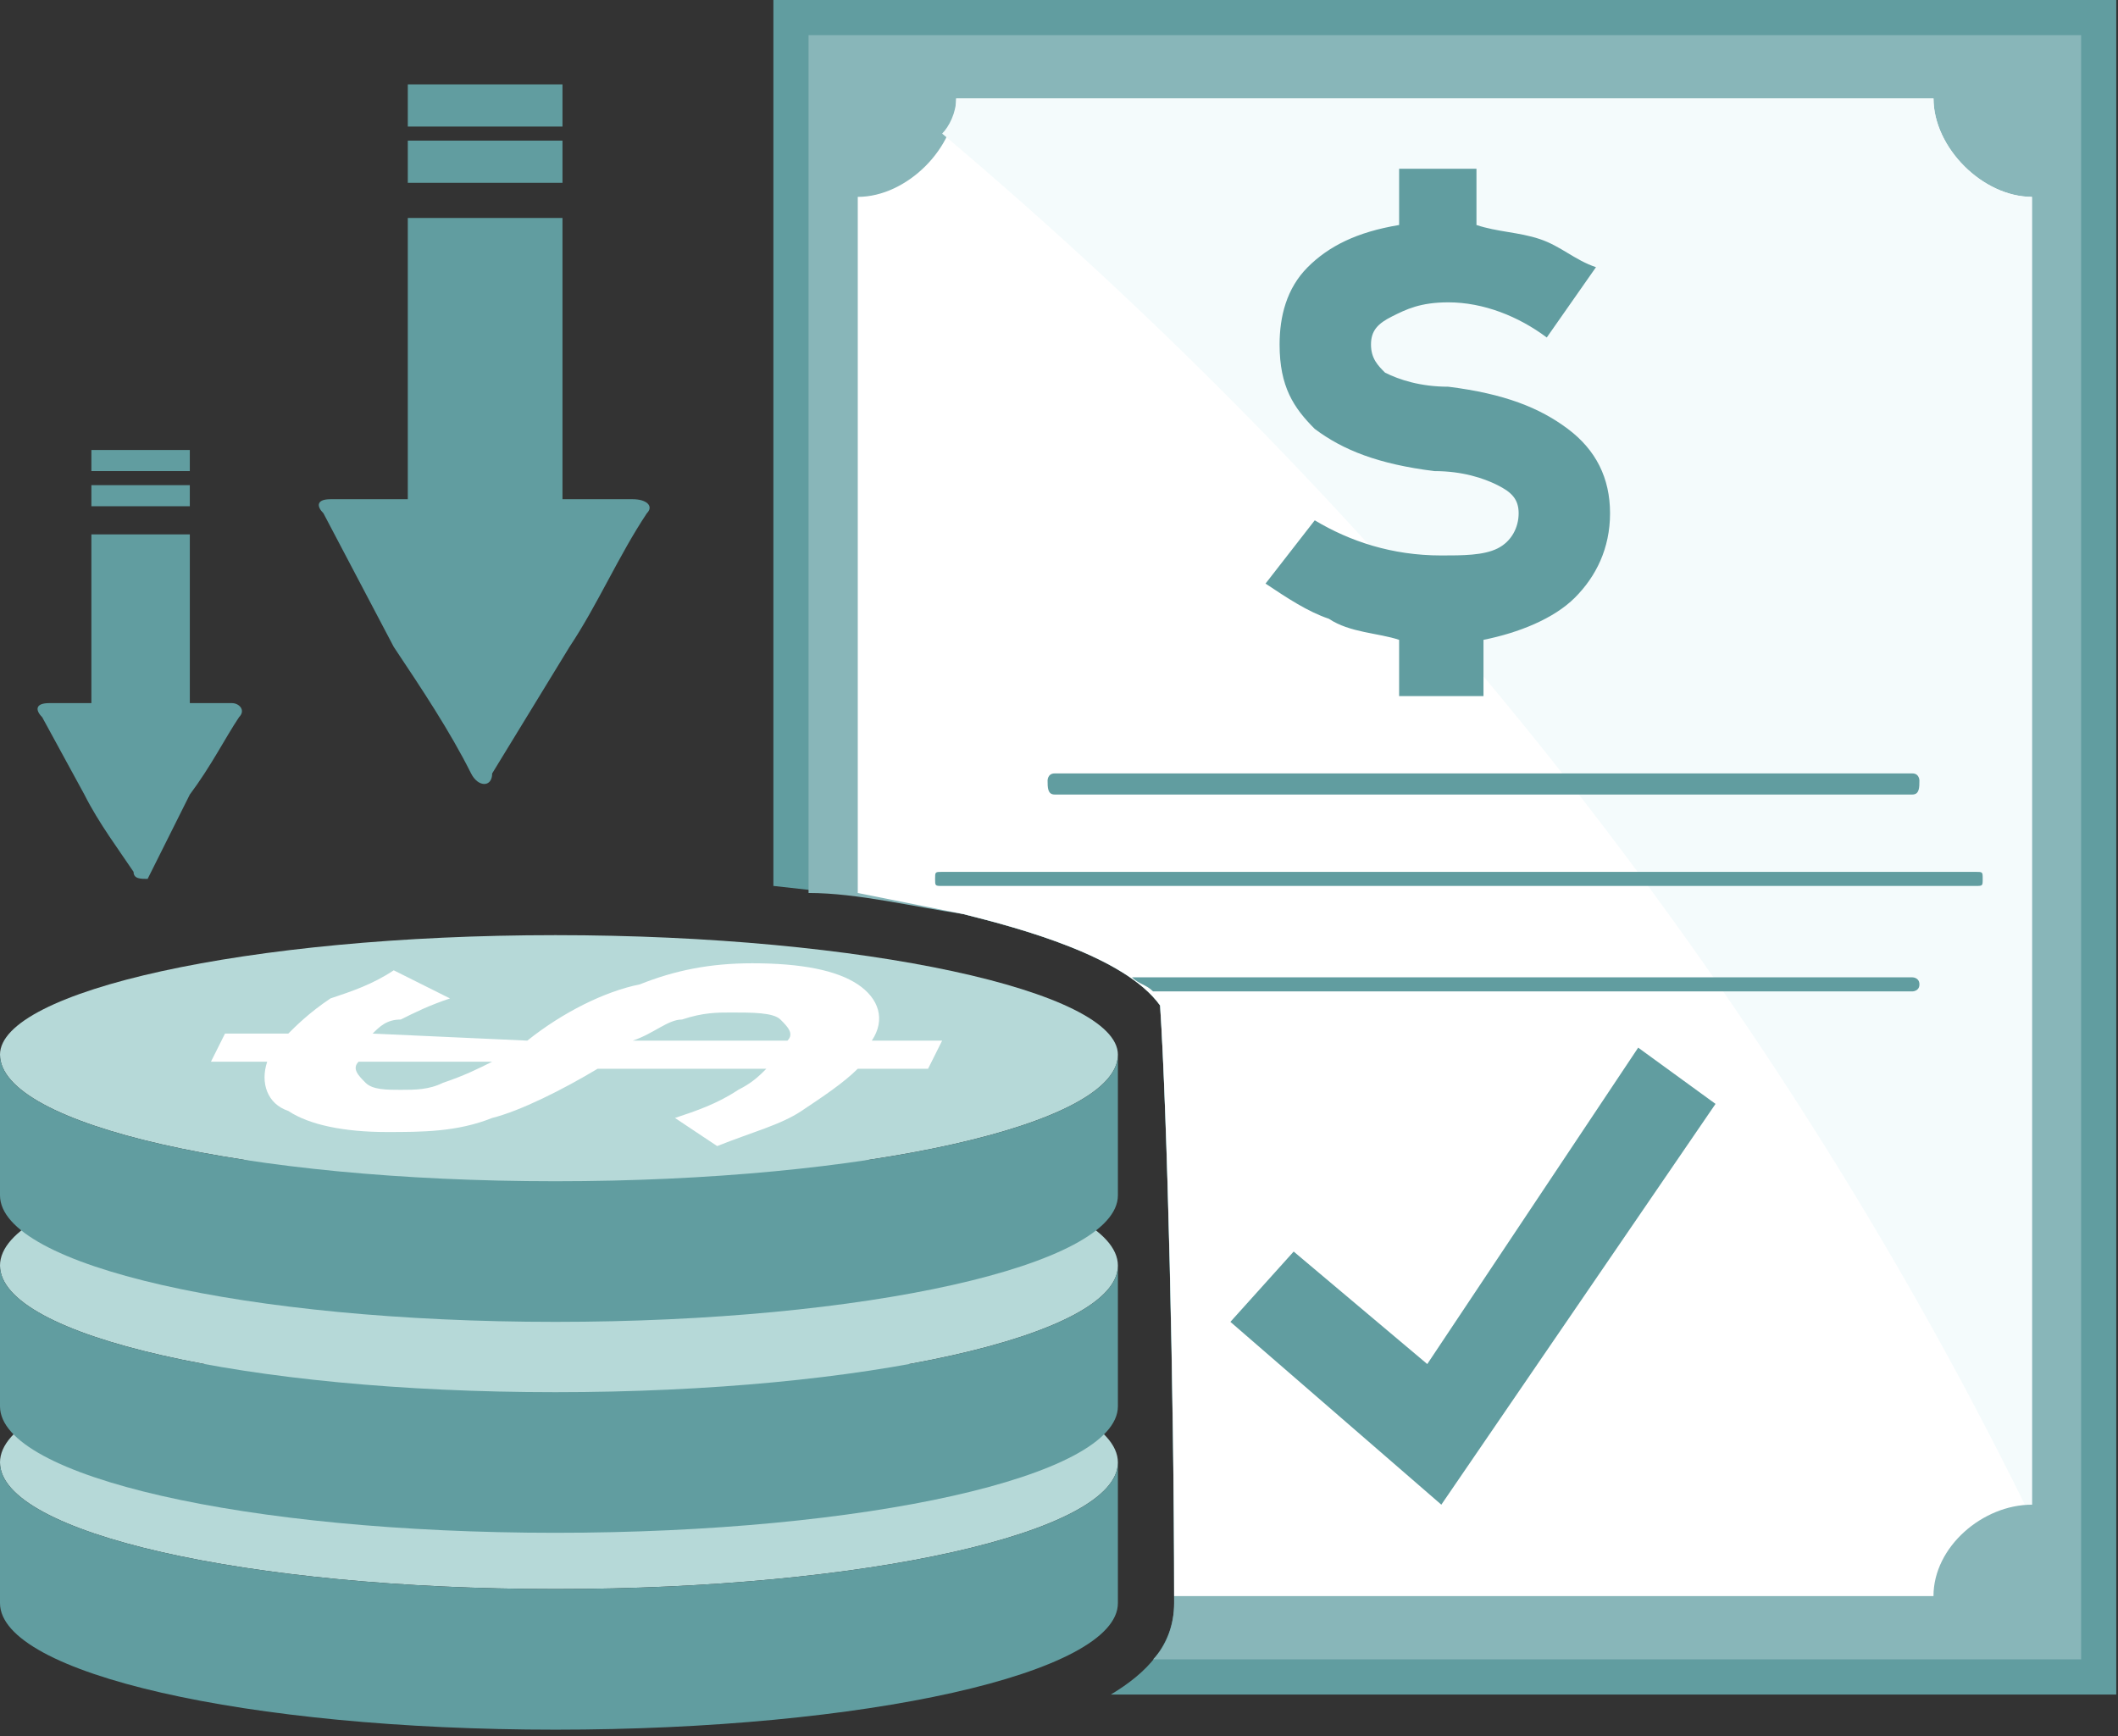 <svg width="316" height="259" viewBox="0 0 316 259" fill="none" xmlns="http://www.w3.org/2000/svg">
<rect x="0" y="0" width="316" height="259" fill="#333333" stroke="none"/>
<path fill-rule="evenodd" clip-rule="evenodd" d="M115.387 132.172V0H315.742V252.805H165.738C170.983 249.658 175.179 245.462 175.179 239.168C175.179 208.748 174.13 165.739 173.081 150.005C167.836 142.662 152.101 138.466 143.709 136.368C135.317 134.27 124.828 133.221 115.387 132.172Z" fill="#619DA0"/>
<path fill-rule="evenodd" clip-rule="evenodd" d="M120.633 133.221V5.245H310.499V247.56H172.033C174.131 245.462 175.18 242.315 175.18 239.168C175.18 208.748 174.131 165.739 173.082 150.005C167.837 142.662 152.102 138.466 143.71 136.368C136.368 135.319 127.976 133.221 120.633 133.221Z" fill="#88B6B9"/>
<path fill-rule="evenodd" clip-rule="evenodd" d="M127.977 133.221V29.372C135.319 29.372 142.662 22.029 142.662 14.686H288.471C288.471 22.029 295.814 29.372 303.157 29.372V224.482C295.814 224.482 288.471 230.776 288.471 238.119H175.181C175.181 207.699 174.132 165.739 173.083 150.005C167.838 142.662 152.103 138.466 143.711 136.368C138.466 135.319 133.221 134.27 127.977 133.221Z" fill="white"/>
<path fill-rule="evenodd" clip-rule="evenodd" d="M140.564 19.931C141.613 18.882 142.662 16.784 142.662 14.686H288.471C288.471 22.029 295.814 29.372 303.157 29.372V224.482H302.108C263.295 145.809 207.699 76.576 140.564 19.931Z" fill="#F4FBFC"/>
<path fill-rule="evenodd" clip-rule="evenodd" d="M157.346 115.388H285.322C286.371 115.388 286.371 116.437 286.371 116.437C286.371 117.486 286.371 118.535 285.322 118.535H157.346C156.297 118.535 156.297 117.486 156.297 116.437C156.297 116.437 156.297 115.388 157.346 115.388Z" fill="#619DA0"/>
<path fill-rule="evenodd" clip-rule="evenodd" d="M140.563 130.074H294.763C295.812 130.074 295.812 130.074 295.812 131.123C295.812 132.172 295.812 132.172 294.763 132.172H140.563C139.514 132.172 139.514 132.172 139.514 131.123C139.514 130.074 139.514 130.074 140.563 130.074Z" fill="#619DA0"/>
<path fill-rule="evenodd" clip-rule="evenodd" d="M168.887 145.809H285.324C285.324 145.809 286.373 145.809 286.373 146.858C286.373 147.907 285.324 147.907 285.324 147.907H172.034C170.985 146.858 169.936 146.858 168.887 145.809Z" fill="#619DA0"/>
<path d="M193.013 186.719L212.944 203.503L244.413 156.299L255.952 164.69L215.042 224.482L183.572 197.209L193.013 186.719Z" fill="#619DA0"/>
<path d="M240.215 76.576C240.215 81.821 238.117 86.016 234.97 89.163C231.823 92.31 226.578 94.408 221.333 95.457V103.849H208.745V95.457C205.598 94.408 201.402 94.408 198.255 92.31C195.108 91.261 191.961 89.163 188.814 87.066L196.157 77.625C201.402 80.772 207.696 82.87 215.039 82.87C218.186 82.87 221.333 82.87 223.431 81.821C225.529 80.772 226.578 78.674 226.578 76.576C226.578 74.478 225.529 73.429 223.431 72.38C221.333 71.331 218.186 70.282 213.99 70.282C205.598 69.233 200.353 67.135 196.157 63.988C193.01 60.841 190.912 57.694 190.912 51.4C190.912 47.204 191.961 43.008 195.108 39.861C198.255 36.714 202.451 34.616 208.745 33.567V25.175H220.284V33.567C223.431 34.616 226.578 34.616 229.725 35.665C232.872 36.714 234.97 38.812 238.117 39.861L230.774 50.351C226.578 47.204 221.333 45.106 216.088 45.106C211.892 45.106 209.794 46.155 207.696 47.204C205.598 48.253 204.549 49.302 204.549 51.4C204.549 53.498 205.598 54.547 206.647 55.596C208.745 56.645 211.892 57.694 216.088 57.694C224.48 58.743 229.725 60.841 233.921 63.988C238.117 67.135 240.215 71.331 240.215 76.576Z" fill="#619DA0"/>
<path fill-rule="evenodd" clip-rule="evenodd" d="M82.87 199.307C129.025 199.307 166.788 207.699 166.788 218.189C166.788 228.678 129.025 237.07 82.87 237.07C36.714 237.07 0 228.678 0 218.189C0 207.699 36.714 199.307 82.87 199.307Z" fill="#B6D9D8"/>
<path fill-rule="evenodd" clip-rule="evenodd" d="M82.87 258.05C129.025 258.05 166.788 249.658 166.788 239.168V218.188C166.788 228.678 129.025 237.07 82.87 237.07C36.714 237.07 0 228.678 0 218.188V239.168C0 249.658 36.714 258.05 82.87 258.05Z" fill="#619DA0"/>
<path fill-rule="evenodd" clip-rule="evenodd" d="M82.87 169.935C129.025 169.935 166.788 178.327 166.788 188.817C166.788 199.307 129.025 207.699 82.87 207.699C36.714 207.699 0 199.307 0 188.817C0 178.327 36.714 169.935 82.87 169.935Z" fill="#B6D9D8"/>
<path fill-rule="evenodd" clip-rule="evenodd" d="M82.87 228.678C129.025 228.678 166.788 220.286 166.788 209.797V188.817C166.788 199.307 129.025 207.699 82.87 207.699C36.714 207.699 0 199.307 0 188.817V209.797C0 220.286 36.714 228.678 82.87 228.678Z" fill="#619DA0"/>
<path fill-rule="evenodd" clip-rule="evenodd" d="M82.87 139.515C129.025 139.515 166.788 147.907 166.788 157.347C166.788 167.837 129.025 176.229 82.87 176.229C36.714 176.229 0 167.837 0 157.347C0 147.907 36.714 139.515 82.87 139.515Z" fill="#B6D9D8"/>
<path fill-rule="evenodd" clip-rule="evenodd" d="M82.87 197.209C129.025 197.209 166.788 188.817 166.788 178.327V157.348C166.788 167.837 129.025 176.229 82.87 176.229C36.714 176.229 0 167.837 0 157.348V178.327C0 188.817 36.714 197.209 82.87 197.209Z" fill="#619DA0"/>
<path d="M117.487 155.25C118.536 154.201 117.487 153.152 116.438 152.103C115.389 151.054 112.242 151.054 109.095 151.054C106.997 151.054 104.9 151.054 101.753 152.103C99.655 152.103 97.557 154.201 94.41 155.25H117.487ZM53.499 158.396C52.45 159.445 53.499 160.494 54.548 161.543C55.597 162.592 57.695 162.592 59.793 162.592C61.891 162.592 63.989 162.592 66.087 161.543C69.234 160.494 71.332 159.445 73.43 158.396H53.499ZM78.675 155.25C83.92 151.054 90.214 147.907 95.459 146.858C100.704 144.76 105.949 143.711 112.242 143.711C119.585 143.711 124.83 144.76 127.977 146.858C131.124 148.956 132.173 152.103 130.075 155.25H140.565L138.467 159.445H127.977C125.879 161.543 122.732 163.641 119.585 165.739C116.438 167.837 112.242 168.886 106.997 170.984L100.704 166.788C103.851 165.739 106.997 164.69 110.144 162.592C112.242 161.543 113.291 160.494 114.34 159.445H89.165C83.92 162.592 77.626 165.739 73.43 166.788C68.185 168.886 62.94 168.886 57.695 168.886C51.401 168.886 46.157 167.837 43.01 165.739C39.863 164.69 38.814 161.543 39.863 158.396H31.471L33.569 154.201H43.01C44.059 153.152 46.157 151.054 49.303 148.956C52.45 147.907 55.597 146.858 58.744 144.76L67.136 148.956C63.989 150.005 61.891 151.054 59.793 152.103C57.695 152.103 56.646 153.152 55.597 154.201L78.675 155.25Z" fill="white"/>
<path fill-rule="evenodd" clip-rule="evenodd" d="M83.921 32.519V74.478H94.411C96.509 74.478 97.558 75.527 96.509 76.576C92.313 82.87 89.166 90.213 84.97 96.507L73.431 115.388C73.431 117.486 71.333 117.486 70.284 115.388C67.137 109.094 62.941 102.8 58.745 96.507L48.255 76.576C47.206 75.527 47.206 74.478 49.304 74.478H60.843V32.519H83.921Z" fill="#619DA0"/>
<path fill-rule="evenodd" clip-rule="evenodd" d="M83.921 20.98V27.274H60.844V20.98H83.921Z" fill="#619DA0"/>
<path fill-rule="evenodd" clip-rule="evenodd" d="M83.921 12.588V18.882H60.844V12.588H83.921Z" fill="#619DA0"/>
<path fill-rule="evenodd" clip-rule="evenodd" d="M28.321 79.722V104.898H34.615C35.664 104.898 36.713 105.947 35.664 106.996C33.566 110.143 31.468 114.339 28.321 118.535L22.027 131.123C20.978 131.123 19.929 131.123 19.929 130.074C17.831 126.927 14.684 122.731 12.586 118.535L6.293 106.996C5.244 105.947 5.244 104.898 7.342 104.898H13.635V79.722H28.321Z" fill="#619DA0"/>
<path fill-rule="evenodd" clip-rule="evenodd" d="M28.32 72.379V75.526H13.635V72.379H28.32Z" fill="#619DA0"/>
<path fill-rule="evenodd" clip-rule="evenodd" d="M28.32 67.135V70.281H13.635V67.135H28.32Z" fill="#619DA0"/>
</svg>

